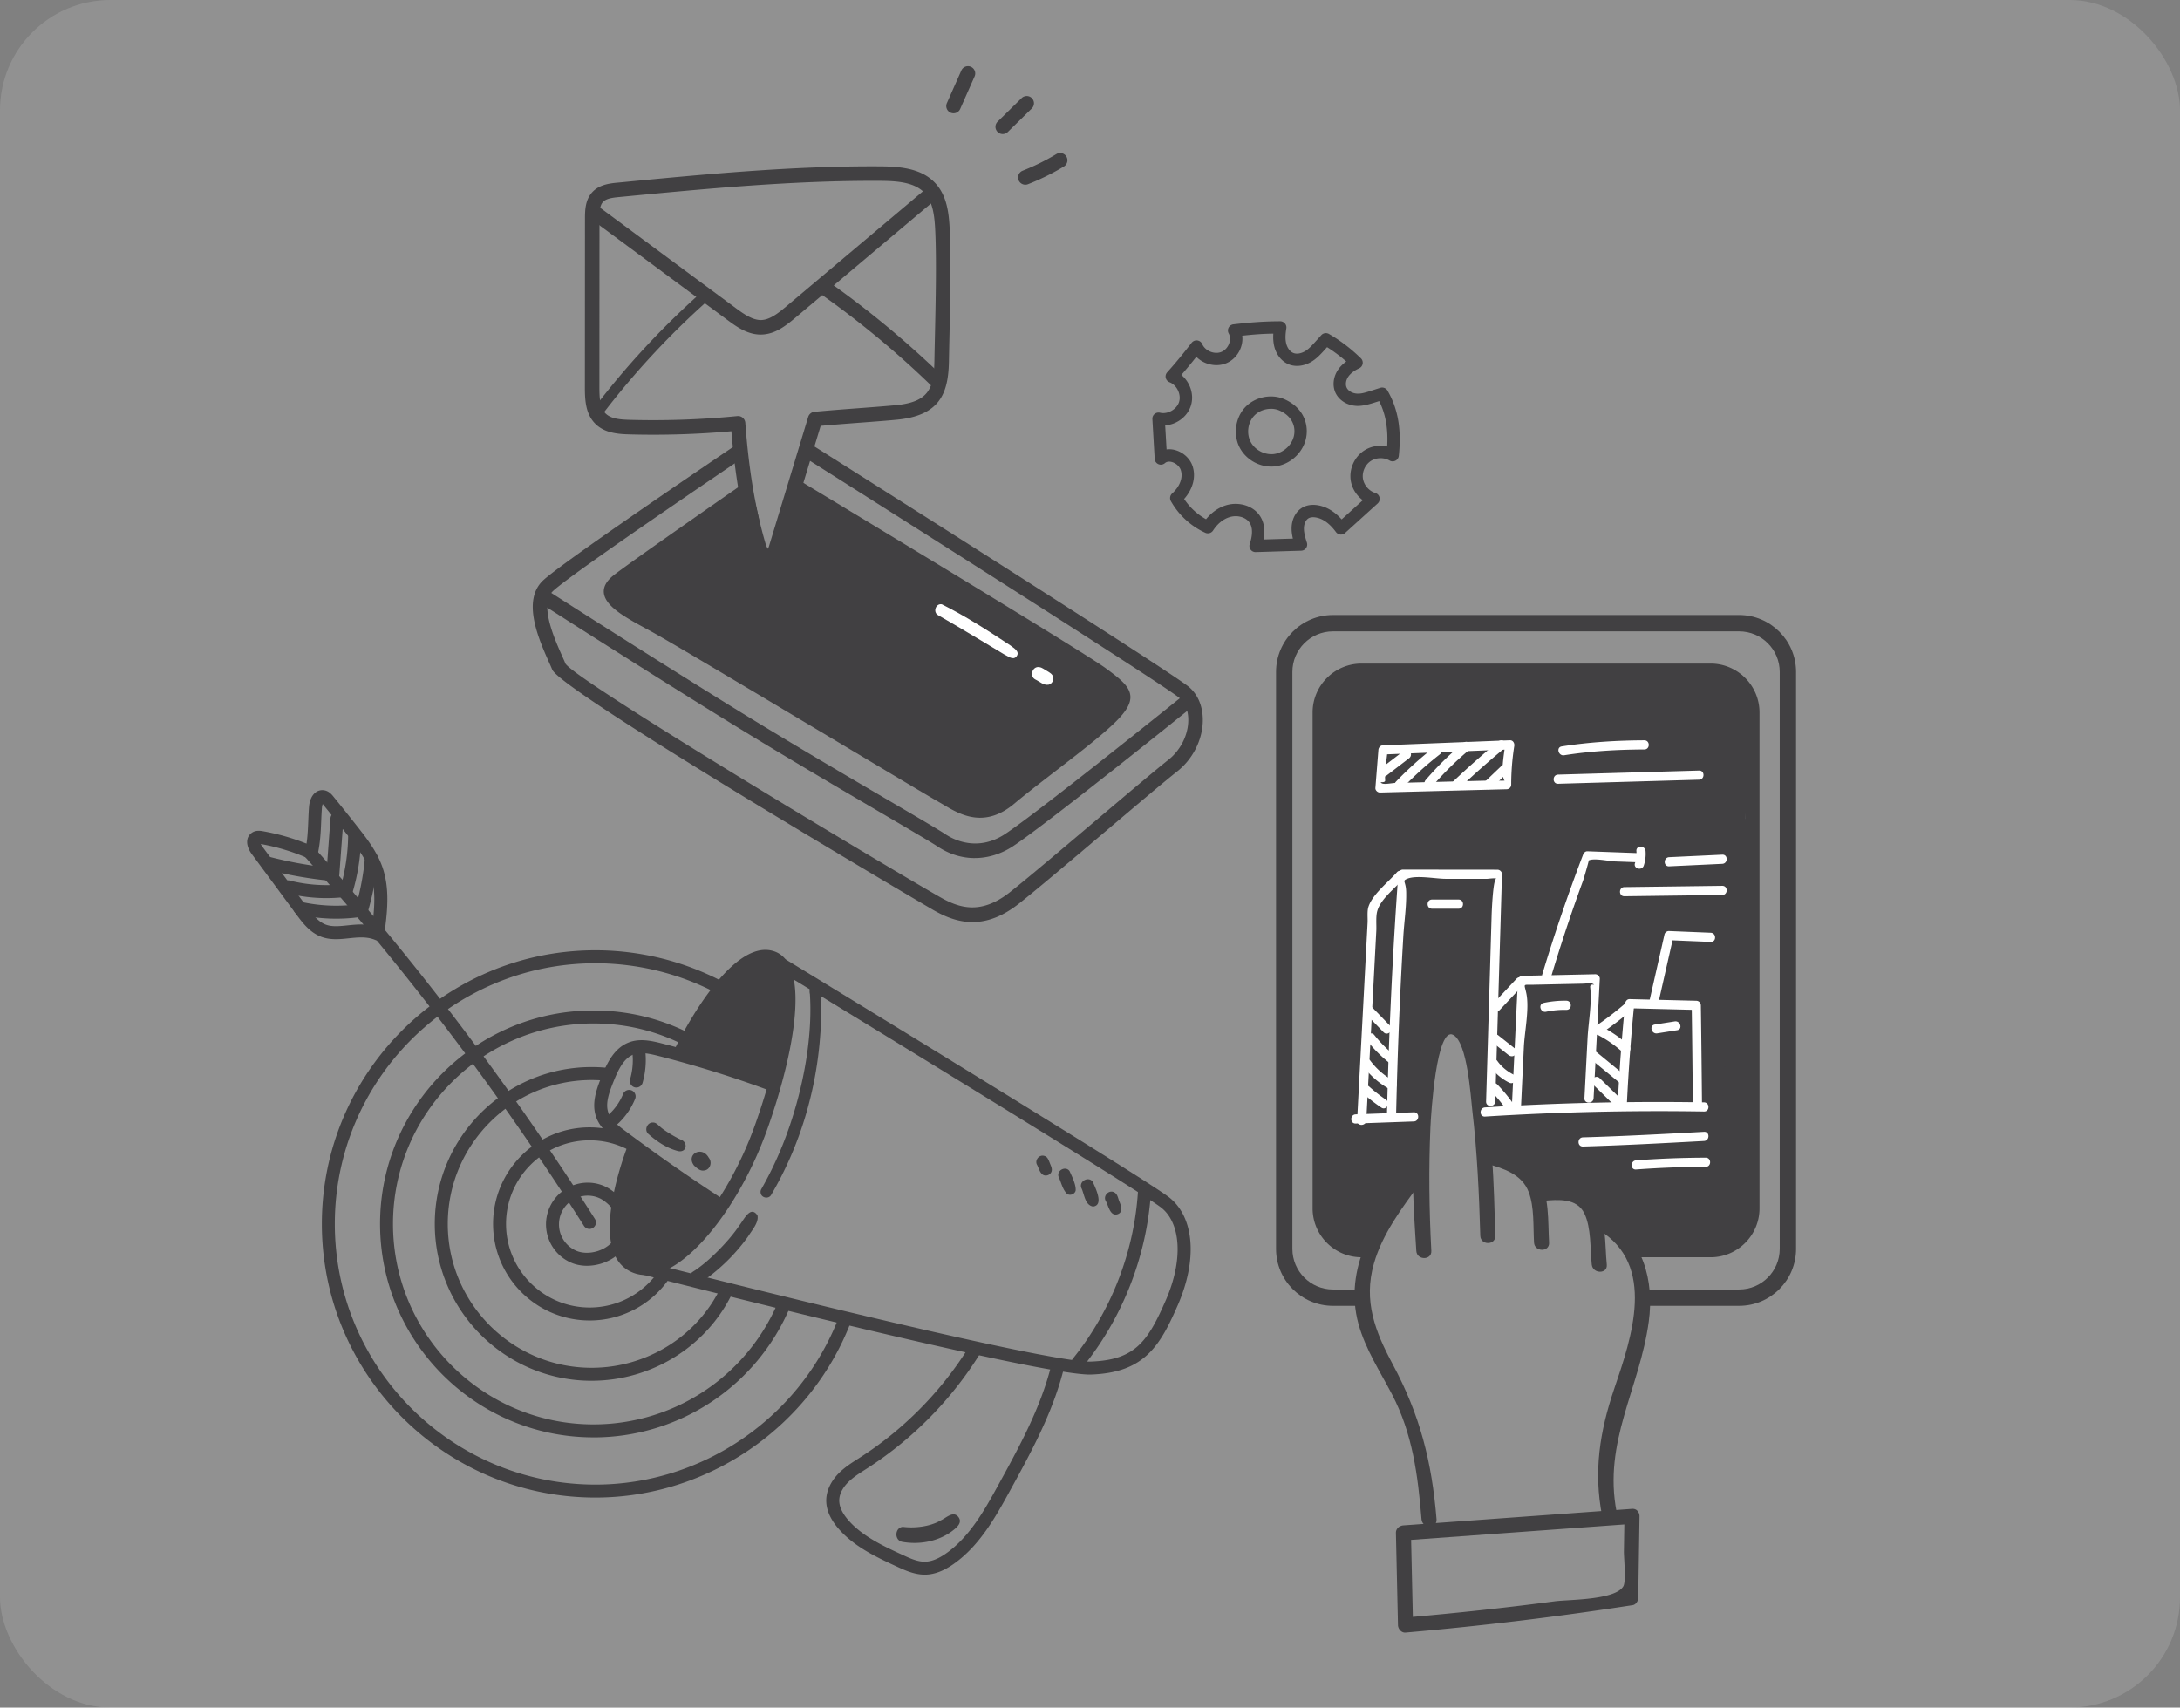 <svg xmlns="http://www.w3.org/2000/svg" width="494" height="387" fill="none"><rect width="100%" height="100%" fill="#808080" stroke="none"/><rect width="494" height="387" fill="#D9D9D9" fill-opacity=".2" rx="25"/><g clip-path="url(#a)"><path fill="#414042" d="M387.633 284.945h-17.274v-3.183h17.274c4.356 0 7.9-3.546 7.9-7.903v-112.38c0-4.357-3.544-7.903-7.9-7.903h-79.107c-4.356 0-7.9 3.546-7.9 7.903v112.38c0 4.357 3.544 7.903 7.9 7.903h2.967v3.183h-2.967c-6.111 0-11.082-4.972-11.082-11.086v-112.38c0-6.114 4.971-11.086 11.082-11.086h79.107c6.111 0 11.082 4.972 11.082 11.086v112.38c0 6.114-4.971 11.086-11.082 11.086M284.526 125.128a1.397 1.397 0 0 1-1.326-1.849c.822-2.442.644-4.343-.5-5.35-1.022-.901-2.644-1.186-4.13-.712-1.407.445-2.714 1.512-3.677 3.013a1.404 1.404 0 0 1-1.76.518 17.14 17.14 0 0 1-7.807-7.184 1.406 1.406 0 0 1 .285-1.727c1.774-1.597 2.522-3.634 1.956-5.32-.274-.815-1.108-1.56-2.026-1.808-.36-.1-1.052-.197-1.567.255a1.4 1.4 0 0 1-1.463.238 1.4 1.4 0 0 1-.855-1.212l-.519-9.01a1.4 1.4 0 0 1 .5-1.157c.341-.285.8-.385 1.23-.285 1.726.422 3.785-.745 4.318-2.442.53-1.697-.5-3.827-2.159-4.465a1.4 1.4 0 0 1-.541-2.242c2.419-2.693 4.004-4.727 5.537-6.69.308-.39.8-.608 1.293-.542a1.4 1.4 0 0 1 1.118.827c.323.748 1 1.378 1.863 1.723.863.34 1.789.352 2.537.025.778-.337 1.423-1.067 1.723-1.948.266-.786.222-1.59-.123-2.209a1.398 1.398 0 0 1 1.067-2.067c3.074-.352 6.267-.682 10.615-.693.407 0 .796.181 1.059.493.267.311.382.722.315 1.126-.17 1.075-.307 2.327-.015 3.46.256 1.001.87 1.805 1.607 2.105.945.382 2.089-.022 2.845-.522.8-.534 1.485-1.297 2.522-2.45q.444-.496.971-1.074a1.4 1.4 0 0 1 1.737-.263 36.8 36.8 0 0 1 7.229 5.517c.33.322.478.786.4 1.238a1.4 1.4 0 0 1-.792 1.033c-1.149.534-1.986 1.179-2.486 1.927-.518.778-.663 1.727-.359 2.416.345.789 1.356 1.36 2.459 1.39.978.047 2.097-.33 3.771-.868.433-.137.9-.289 1.407-.448.626-.193 1.3.07 1.63.633 2.385 4.113 3.2 8.811 2.559 14.78a1.41 1.41 0 0 1-.759 1.101c-.422.211-.926.2-1.337-.041-1.293-.752-3.063-.693-4.304.148s-1.952 2.464-1.726 3.942c.222 1.482 1.378 2.827 2.808 3.265.481.148.848.544.955 1.037a1.4 1.4 0 0 1-.426 1.341l-7.381 6.692a1.406 1.406 0 0 1-2.071-.211c-1.348-1.838-2.811-2.939-4.352-3.268-.725-.156-1.366-.115-1.8.114-.622.33-1.055 1.175-1.1 2.153-.051 1.101.315 2.279.671 3.413.129.418.055.874-.196 1.23a1.4 1.4 0 0 1-1.1.585l-10.289.315h-.041zM280 114.194c1.7 0 3.348.567 4.552 1.63 1.018.897 2.452 2.849 1.804 6.443l6.622-.203c-.196-.827-.33-1.701-.289-2.613.089-1.982 1.081-3.708 2.589-4.501 1.033-.545 2.315-.675 3.7-.378 1.829.393 3.522 1.449 5.044 3.145l4.797-4.349c-1.445-1.075-2.471-2.705-2.738-4.498-.381-2.55.793-5.232 2.926-6.681 1.552-1.056 3.523-1.397 5.337-1 .23-4.072-.348-7.336-1.818-10.282q-.146.046-.285.093c-1.878.604-3.241 1.019-4.7 1-2.215-.06-4.156-1.263-4.952-3.068-.685-1.567-.459-3.523.6-5.102q.712-1.061 1.885-1.9a34 34 0 0 0-4.352-3.25c-.063.067-.122.137-.181.2-1.093 1.22-1.96 2.183-3.06 2.913-1.748 1.16-3.781 1.456-5.44.785-1.571-.634-2.793-2.13-3.271-4.005-.255-1.008-.289-2.03-.226-2.964-2.703.044-4.892.24-7.044.478.104.844.011 1.73-.278 2.586-.559 1.641-1.744 2.96-3.259 3.616-1.43.622-3.137.622-4.689.007a6.4 6.4 0 0 1-2.178-1.426 106 106 0 0 1-3.396 4.109c1.978 1.63 2.944 4.446 2.167 6.943-.789 2.527-3.241 4.31-5.83 4.484l.315 5.45a4.9 4.9 0 0 1 1.937.141c1.822.492 3.374 1.911 3.944 3.616.826 2.449.093 5.224-1.903 7.466a14.35 14.35 0 0 0 4.966 4.598c1.23-1.516 2.774-2.612 4.445-3.139a7.6 7.6 0 0 1 2.27-.348z"/><path fill="#414042" d="M288.089 105.742c-2.963 0-5.83-1.697-7.193-4.346-1.496-2.901-.963-6.728 1.267-9.096 2.248-2.39 6.041-3.135 9.015-1.771 4.637 2.13 5.437 6.228 4.707 9.089-.807 3.179-3.637 5.672-6.881 6.069a8 8 0 0 1-.919.055zm-.093-13.086c-1.407 0-2.837.555-3.789 1.567-1.444 1.534-1.789 4.009-.818 5.891.963 1.871 3.192 3.042 5.285 2.79 2.089-.252 3.981-1.927 4.504-3.975.481-1.905-.093-4.443-3.163-5.855a4.8 4.8 0 0 0-2.019-.422zm80.111 251.004-.122 7.918c-.022 1.356.534 6.758-.122 7.918-1.807 3.179-12.433 3.005-15.526 3.416-11.252 1.493-22.537 2.698-33.844 3.679l1.703 1.705-.466-20.879-1.704 1.705 51.789-3.75c2.174-.155 2.192-3.568 0-3.409l-51.789 3.75c-.904.067-1.726.726-1.704 1.704l.467 20.879c.018.859.767 1.786 1.704 1.704a773 773 0 0 0 51.488-6.221c.738-.115 1.241-.956 1.252-1.645l.289-18.474c.034-2.193-3.374-2.193-3.407 0z"/><path fill="#414042" d="M318.911 266.386c-7.211 9.789-14.555 21.004-11.07 33.687 1.566 5.702 4.881 10.737 7.592 15.932 4.674 8.944 5.871 18.37 6.689 28.315.178 2.171 3.589 2.189 3.408 0-1.074-13.065-3.745-23.595-9.937-35.136-3.971-7.392-6.671-14.313-4.263-22.79 1.926-6.777 6.403-12.698 10.522-18.289 1.304-1.767-1.652-3.468-2.941-1.719"/><path fill="#414042" d="M324.345 283.485c-.493-9.329-.608-18.666-.204-28.003.126-2.95 1.37-23.106 5.204-20.916 3.196 1.827 3.911 13.872 4.292 17.122 1.104 9.411 1.537 18.925 1.808 28.388.062 2.19 3.47 2.197 3.407 0-.337-11.815-.667-23.905-2.885-35.55-.66-3.461-1.889-13.746-6.893-14.265-12.555-1.301-8.426 47.637-8.133 53.224.115 2.182 3.522 2.197 3.407 0z"/><path fill="#414042" d="M336.77 263.692c3.834 1.108 8.082 2.357 9.641 6.466 1.311 3.453.989 7.818 1.211 11.456.134 2.179 3.541 2.194 3.408 0-.289-4.787.163-10.708-2.545-14.928-2.374-3.698-6.818-5.128-10.807-6.28-2.111-.611-3.011 2.679-.908 3.286"/><path fill="#414042" d="M349.715 272.151c3.307-.278 7.589-.682 9.303 2.849 1.586 3.268 1.304 8.033 1.682 11.594.23 2.16 3.637 2.182 3.407 0-.474-4.495 0-11.171-3.096-14.88-2.767-3.316-7.348-3.305-11.293-2.972-2.17.182-2.188 3.594 0 3.409z"/><path fill="#414042" d="M362.259 278.724c13.189 7.963 7.467 24.45 3.537 36.014-3.292 9.7-4.722 18.759-2.737 28.893.423 2.149 3.708 1.241 3.285-.908-3.125-15.973 5.208-27.992 7.275-43.198 1.266-9.308-1.271-18.693-9.641-23.746-1.882-1.138-3.596 1.808-1.719 2.941z"/><path fill="#414042" d="M310.922 283.255s-10.4-1.871-11.885-4.842c-1.485-2.972-1.5-123.252 4.441-124.737 5.941-1.486 86.789-3.62 91.244-.649 2.122 1.416.96 29.497 0 57.949-1.055 31.26-2.122 63.116-4.455 63.891-4.456 1.486-23.767 1.486-23.767 1.486l-6.596-1.853s-3.804-7.062-11.23-4.09c-3.515-6.999-8.03-6.707-13.092-7.429 0 0-.275-31.205-7.7-29.719-7.426 1.486-7.426 34.176-7.426 34.176l-5.386 7.062"/><path fill="#fff" d="M312.352 169.956c-.226 2.875-.456 5.75-.682 8.622-.044.548.511 1.052 1.037 1.037l28.704-.741a1.055 1.055 0 0 0 1.037-1.037 56.4 56.4 0 0 1 .693-8.755c.1-.63-.263-1.342-1-1.312l-28.752 1.145c-1.33.052-1.337 2.127 0 2.075l28.752-1.145-1-1.312c-.252 1.59-.482 3.168-.611 4.772-.034.427-.115 4.354.763 3.498-.249.245-2.293.059-2.608.067q-5.555.145-11.111.285-5.737.148-11.474.296c-.667.019-2.422.393-2.97.078-.889-.515.803.067.755-.678-.141-2.215.371-4.683.545-6.899.103-1.33-1.971-1.322-2.074 0zm-5.141 84.674 13.163-.471c1.33-.048 1.337-2.123 0-2.075l-13.163.471c-1.33.048-1.337 2.123 0 2.075m29.304-1.575a630 630 0 0 1 49.626-1.145c1.333.022 1.337-2.053 0-2.075q-24.836-.406-49.626 1.145c-1.326.082-1.334 2.156 0 2.075"/><path fill="#fff" d="M316.374 252.291c.304-13.386.833-26.765 1.63-40.134.196-3.301.726-6.717.644-10.022-.063-2.479-.996-2.449.226-2.968 2.067-.878 6.489.008 8.7.008 3.104 0 6.204.007 9.307.007.449 0 1.934-.267 2.282 0-.819-.634-1.133 7.559-1.152 8.233l-1.255 42.227c-.041 1.334 2.033 1.334 2.074 0 .511-17.166 1.018-34.331 1.529-51.497.019-.56-.489-1.038-1.037-1.038l-21.426-.022c-.589 0-.996.478-1.037 1.037a1106 1106 0 0 0-2.559 54.162c-.03 1.334 2.044 1.334 2.074 0zm28.315-1.886q.31-6.545.626-13.097c.17-3.557 1.263-8.607.578-12.09-.478-2.412-.982-1.982 1.685-2.042l5.666-.122 5.667-.122c.27-.008 1.593-.185 1.867-.041 1.3.686-.563-.285-.43.878.422 3.639-.415 7.937-.604 11.597-.233 4.509-.47 9.019-.703 13.528-.071 1.334 2.003 1.33 2.074 0q.707-13.528 1.407-27.055c.03-.552-.5-1.049-1.037-1.038l-16.489.36c-.581.011-1.011.467-1.037 1.037l-1.344 28.207c-.063 1.334 2.011 1.331 2.074 0m23.978-.384a450 450 0 0 1 1.666-22.546l-1.037 1.037 15.089.371-1.037-1.038c.111 7.396.185 14.791.256 22.187.015 1.333 2.089 1.337 2.074 0-.071-7.396-.145-14.791-.256-22.187a1.054 1.054 0 0 0-1.037-1.037l-15.089-.371c-.6-.014-.981.489-1.037 1.038a450 450 0 0 0-1.666 22.546c-.063 1.333 2.011 1.33 2.074 0"/><path fill="#fff" d="M351.489 221.369a393 393 0 0 1 4.674-14.554q1.244-3.612 2.559-7.203c.189-.515 1.385-4.646 1.289-4.594 1.126-.619 4.637.17 5.915.215l5.185.189c1.334.048 1.334-2.027 0-2.075l-11.374-.415c-.489-.019-.841.341-1 .763a400 400 0 0 0-9.248 27.125c-.385 1.282 1.615 1.831 2 .552zm24.374 5.624c1.107-4.891 2.219-9.786 3.326-14.676q-.5.38-1 .763l9.459.389c1.334.056 1.334-2.019 0-2.075l-9.459-.389c-.433-.018-.904.334-1 .763-1.107 4.891-2.219 9.786-3.326 14.676-.296 1.301 1.704 1.857 2 .552zm-61.689-51.209 5.13-3.935c1.044-.8.011-2.604-1.048-1.793l-5.13 3.935c-1.044.8-.011 2.605 1.048 1.793m3.611 2.85a80 80 0 0 1 8.5-7.681c1.052-.823-.426-2.279-1.467-1.467a81 81 0 0 0-8.5 7.68c-.925.964.541 2.435 1.467 1.468m6.748-.397a71.6 71.6 0 0 1 8.53-8.396c1.026-.856-.448-2.316-1.467-1.467a72 72 0 0 0-8.529 8.396c-.867 1.007.596 2.482 1.466 1.467m6.289.278a199 199 0 0 1 10.178-9c1.03-.852-.444-2.312-1.467-1.467a201 201 0 0 0-10.177 9c-.971.918.496 2.386 1.466 1.467m7.193.056c1.218-1.164 2.441-2.323 3.659-3.487.97-.922-.5-2.39-1.467-1.467l-3.659 3.486c-.97.923.5 2.39 1.467 1.468m16.433-7.403c5.941-.945 12.152-1.293 18.167-1.312 1.333-.004 1.337-2.078 0-2.075-6.208.022-12.585.412-18.719 1.386-1.315.211-.755 2.208.552 2.001m-1.381 6.461 31.952-.922c1.333-.037 1.337-2.112 0-2.075l-31.952.922c-1.334.037-1.337 2.112 0 2.075m-36.53 20.071c-1.985 2.26-5.541 5.002-6.448 7.833-.326 1.019-.133 2.523-.189 3.575-.289 5.495-.582 10.993-.87 16.488l-1.5 28.344c-.071 1.334 2.003 1.331 2.074 0q.694-13.156 1.392-26.306l.878-16.632c.074-1.397-.152-3.254.244-4.602.782-2.661 3.952-5.032 5.889-7.236.878-1.001-.581-2.472-1.466-1.468zm27.119 24.113-5.278 5.625c-.915.974.552 2.441 1.466 1.467l5.278-5.624c.915-.975-.552-2.442-1.466-1.468m24.903 5.365a70 70 0 0 1-7.003 5.391c-1.1.741-.063 2.542 1.048 1.794a75 75 0 0 0 7.422-5.717c1.007-.882-.467-2.342-1.467-1.468"/><path fill="#fff" d="M308.781 247.712a38 38 0 0 0 4.238 3.312c1.111.749 2.148-1.048 1.048-1.793a35 35 0 0 1-3.819-2.986c-.989-.893-2.459.57-1.467 1.467m-.059-6.287c1.678 2.249 3.737 4.086 6.204 5.435 1.17.641 2.218-1.152 1.048-1.793-2.141-1.167-4-2.731-5.459-4.691-.789-1.06-2.589-.026-1.793 1.049m1.23-5.391a29.6 29.6 0 0 0 4.7 4.709c1.033.826 2.511-.634 1.466-1.467a30 30 0 0 1-4.7-4.71c-.833-1.045-2.288.434-1.466 1.468m-.678-6.477 4.252 4.387c.93.959 2.396-.508 1.467-1.468l-4.252-4.386c-.93-.96-2.397.507-1.467 1.467m28.541 17.688a31 31 0 0 1 2.926 3.424c.781 1.067 2.581.033 1.792-1.049a34.6 34.6 0 0 0-3.248-3.846c-.937-.952-2.404.515-1.467 1.467zm-.285-5.724c1.17 1.63 2.655 2.949 4.455 3.846 1.193.593 2.245-1.197 1.048-1.794-1.47-.733-2.748-1.759-3.711-3.101-.77-1.074-2.57-.04-1.792 1.049m.518-5.41 3.774 2.987c.441.352 1.034.422 1.467 0 .363-.356.437-1.119 0-1.468l-3.774-2.986c-.441-.352-1.033-.422-1.467 0-.363.356-.437 1.119 0 1.467m22.985 9.711c1.585 1.549 3.167 3.102 4.752 4.65.956.934 2.422-.53 1.467-1.467l-4.752-4.65c-.956-.934-2.422.53-1.467 1.467m-.603-5.831 6.437 5.291c1.022.841 2.5-.619 1.466-1.468l-6.437-5.291c-1.022-.841-2.5.619-1.466 1.468m1.918-5.291a25.4 25.4 0 0 1 5.315 3.746c.981.904 2.452-.56 1.467-1.468a27.5 27.5 0 0 0-5.734-4.068c-1.178-.626-2.226 1.164-1.048 1.793zm-37.841-28.752h6.015c1.334 0 1.337-2.075 0-2.075h-6.015c-1.333 0-1.337 2.075 0 2.075m25.849 23.35a20.5 20.5 0 0 1 4.592-.426c1.334.022 1.337-2.053 0-2.075a23 23 0 0 0-5.144.5c-1.304.274-.752 2.275.552 2.001m25.177 4.898 4.515-.711c1.315-.208.756-2.209-.552-2.001l-4.515.711c-1.314.208-.755 2.208.552 2.001m-4.715-41.316a6.8 6.8 0 0 1-.325 2.734c-.419 1.271 1.581 1.816 2 .552a8.4 8.4 0 0 0 .4-3.283c-.104-1.322-2.178-1.333-2.075 0zm7.423 3.464 12.037-.567c1.329-.063 1.337-2.138 0-2.075l-12.037.567c-1.33.063-1.337 2.138 0 2.075m-10.141 6.78q11.09-.145 22.174-.285c1.333-.018 1.337-2.093 0-2.075q-11.09.146-22.174.286c-1.333.018-1.337 2.093 0 2.074m-9.389 56.719c9.148-.267 18.293-.756 27.433-1.256 1.326-.075 1.337-2.149 0-2.075-9.137.504-18.285.989-27.433 1.256-1.333.04-1.337 2.115 0 2.075m12.03 5.209a222 222 0 0 1 15.778-.604c1.333-.004 1.337-2.079 0-2.075q-7.9.022-15.778.604c-1.323.096-1.334 2.175 0 2.075"/><path fill="#414042" d="M394.104 295.949h-21.189v-3.705h21.189c5.066 0 9.192-4.124 9.192-9.196V152.287c0-5.069-4.122-9.197-9.192-9.197h-92.048c-5.067 0-9.193 4.124-9.193 9.197v130.761c0 5.069 4.122 9.196 9.193 9.196h6.918v3.705h-6.918c-7.112 0-12.897-5.787-12.897-12.901V152.287c0-7.114 5.785-12.902 12.897-12.902h92.048c7.111 0 12.896 5.788 12.896 12.902v130.761c0 7.114-5.785 12.901-12.896 12.901"/><path fill="#414042" d="m300.467 184.039-1.43-22.56s-2.189-11.761 21.019-10.156l1.281 6.628-15.096 15.395-5.774 10.689zm59.44 90.461 4.474-4.49 25.06-4.95 1.778-29.304 2.881-48.337 1.815-2.401v3.045l1.207 80.539s2.585 12.653-8.478 14.142h-19.966s-5.389-8.748-8.778-8.24zM135.319 94.705a1.182 1.182 0 0 1-.941-1.9A186.4 186.4 0 0 1 158.659 66.5a1.185 1.185 0 1 1 1.578 1.771 184.4 184.4 0 0 0-23.974 25.966 1.18 1.18 0 0 1-.944.47zm85.036 113.81c-3.262 0-6.122-1.241-8.666-2.69-.834-.474-84.111-49.437-86.126-54.243-.196-.463-.437-1.008-.704-1.608-2.292-5.139-6.129-13.739-1.47-18.096 4.585-4.287 41.533-29.219 43.104-30.278a1.18 1.18 0 0 1 1.644.322 1.185 1.185 0 0 1-.319 1.645c-.381.26-38.363 25.884-42.811 30.045-3.426 3.201.115 11.138 2.015 15.399.278.618.526 1.178.726 1.656 2.656 4.187 75.441 47.589 85.111 53.098 4.452 2.534 9.504 4.142 16.278-1.197 3.726-2.934 11.77-9.74 19.552-16.324 6.978-5.906 13.57-11.483 16.329-13.658 2.841-2.237 4.645-5.776 4.7-9.233.037-2.349-.722-4.301-2.14-5.498-4.071-3.427-83.945-53.891-84.752-54.399a1.187 1.187 0 0 1-.371-1.634 1.187 1.187 0 0 1 1.634-.37c3.3 2.082 80.818 51.06 85.011 54.591 1.974 1.664 3.037 4.272 2.985 7.351-.067 4.15-2.215 8.388-5.604 11.056-2.729 2.149-9.303 7.714-16.266 13.602-7.797 6.595-15.856 13.416-19.615 16.376-3.811 3.001-7.207 4.083-10.248 4.087z"/><path fill="#414042" d="M220.359 208.978c-3.6 0-6.644-1.471-8.896-2.753-.833-.474-84.226-49.467-86.322-54.465a82 82 0 0 0-.7-1.597c-2.341-5.25-6.263-14.039-1.363-18.622 4.626-4.324 41.592-29.263 43.163-30.323a1.63 1.63 0 0 1 1.233-.252c.433.085.804.33 1.048.697a1.644 1.644 0 0 1-.444 2.282c-.382.259-38.352 25.88-42.756 29.997-3.185 2.979.267 10.715 2.122 14.872q.419.927.715 1.63c2.808 4.091 72.874 46.052 84.934 52.917 4.311 2.457 9.203 4.017 15.766-1.16 3.685-2.901 11.63-9.622 19.311-16.121l.23-.192c6.989-5.914 13.578-11.49 16.344-13.668 2.737-2.153 4.471-5.558 4.526-8.878.037-2.208-.666-4.031-1.977-5.139-4.008-3.375-83.893-53.854-84.7-54.362-.371-.233-.63-.6-.726-1.03a1.647 1.647 0 0 1 2.485-1.752c3.3 2.082 80.852 51.079 85.063 54.628 2.081 1.753 3.2 4.491 3.148 7.711-.07 4.286-2.285 8.658-5.778 11.411-2.689 2.116-9.148 7.581-15.985 13.369l-.3.255c-7.785 6.588-15.833 13.398-19.593 16.358-3.574 2.813-7.018 4.183-10.533 4.183zm-53.203-107.119a.7.7 0 0 0-.404.122c-1.571 1.06-38.478 25.955-43.048 30.234-4.419 4.135-.667 12.546 1.577 17.574.271.604.512 1.148.708 1.615 1.855 4.431 81.47 51.479 85.926 54.021 2.152 1.226 5.055 2.631 8.441 2.631 3.3 0 6.559-1.305 9.963-3.987 3.748-2.953 11.788-9.756 19.57-16.34l.3-.255c6.844-5.792 13.311-11.26 16.011-13.387 3.281-2.586 5.363-6.684 5.43-10.704.048-2.935-.956-5.417-2.823-6.988-4.166-3.509-81.663-52.472-84.963-54.554a.73.73 0 0 0-1 .226.7.7 0 0 0-.092.544.7.7 0 0 0 .318.452c3.297 2.082 80.749 51.024 84.8 54.436 1.53 1.289 2.349 3.368 2.304 5.858-.059 3.594-1.926 7.266-4.874 9.589-2.756 2.171-9.337 7.74-16.304 13.635l-.24.203c-7.689 6.507-15.637 13.231-19.337 16.14-6.993 5.509-12.2 3.85-16.793 1.234-9.682-5.513-82.563-48.986-85.274-53.25l-.037-.071a71 71 0 0 0-.715-1.63c-1.956-4.387-5.581-12.516-1.919-15.943 4.456-4.169 42.486-29.83 42.871-30.09a.727.727 0 0 0-.408-1.326z"/><path fill="#414042" d="M169.489 109.444s-26.393 18.318-30.159 21.297c-6.071 4.802 2.688 8.74 8.937 12.227 8.337 4.65 60.852 36.244 64.566 38.315s9.393 6.639 16.693.518c7.296-6.12 19.407-14.627 23.807-19.414 4.4-4.791 2.237-6.692-3.103-10.616-5.341-3.923-68.837-42.197-68.837-42.197s-4.749 12.964-5.823 15.661c-1.077 2.697-2.807 1.593-3.363-3.364-.555-4.958-2.718-12.427-2.718-12.427"/><path fill="#414042" d="M222.089 185.332c-3.326 0-6.133-1.667-8.289-2.949a68 68 0 0 0-1.189-.693c-1.493-.834-10.978-6.499-21.959-13.057-16.759-10.011-37.615-22.471-42.608-25.258-.577-.322-1.177-.648-1.785-.978-4.503-2.453-9.163-4.987-9.426-8.092-.115-1.349.63-2.668 2.211-3.92 3.734-2.953 29.919-21.13 30.182-21.316l.526-.366.178.615c.022.074 2.177 7.562 2.733 12.505.348 3.112 1.13 4.327 1.57 4.386.219.026.578-.311.911-1.141 1.063-2.66 5.771-15.521 5.819-15.65l.193-.523.477.289c2.593 1.564 63.571 38.334 68.871 42.22 3.37 2.472 5.429 4.128 5.637 6.255.144 1.474-.615 3.03-2.463 5.042-2.785 3.031-8.66 7.562-14.345 11.942-3.34 2.575-6.792 5.239-9.507 7.514-2.804 2.353-5.396 3.175-7.733 3.175zm-52.871-75.14c-3.755 2.609-26.188 18.211-29.603 20.912-1.345 1.063-1.956 2.082-1.867 3.12.222 2.612 4.859 5.135 8.952 7.362q.918.499 1.793.982c5.007 2.793 25.87 15.254 42.633 25.269 10.974 6.558 20.455 12.219 21.933 13.045a43 43 0 0 1 1.211.708c3.656 2.171 8.66 5.146 14.96-.141 2.729-2.29 6.188-4.957 9.537-7.54 5.651-4.357 11.496-8.862 14.226-11.838 1.633-1.778 2.34-3.153 2.225-4.327-.17-1.745-2.103-3.283-5.266-5.602-5.022-3.687-62.463-38.352-68.326-41.887-.9 2.457-4.693 12.79-5.637 15.15-.615 1.542-1.367 1.783-1.889 1.712-1.163-.155-2.004-2.004-2.363-5.198-.452-4.039-2.004-9.841-2.53-11.731z"/><path fill="#414042" d="M220.904 194.017c-2.808 0-5.593-.837-8.119-2.512-1.555-1.03-6.629-4.009-13.055-7.773-9.067-5.317-21.485-12.598-32.804-19.556-19.296-11.86-43.767-27.555-44.015-27.711a1.185 1.185 0 0 1 1.278-1.997c.244.156 24.696 15.84 43.974 27.689 11.3 6.943 23.704 14.216 32.763 19.529 6.711 3.935 11.559 6.777 13.167 7.848 1.611 1.067 7.374 4.213 13.94-.13 7.778-5.146 39.76-30.908 40.082-31.167a1.184 1.184 0 0 1 1.667.177 1.19 1.19 0 0 1-.178 1.668c-1.319 1.063-32.393 26.091-40.263 31.301-2.659 1.76-5.559 2.641-8.441 2.641z"/><path fill="#414042" d="M220.904 194.477c-2.926 0-5.823-.897-8.374-2.59-1.545-1.023-6.615-3.998-13.034-7.763l-.048-.029c-9.055-5.31-21.459-12.583-32.763-19.534-19.289-11.856-43.774-27.558-44.022-27.718a1.63 1.63 0 0 1-.719-1.033 1.65 1.65 0 0 1 .223-1.242c.237-.37.603-.626 1.033-.718.43-.093.87-.015 1.241.222.233.152 24.792 15.899 43.966 27.685 11.33 6.962 23.712 14.224 32.752 19.522 6.715 3.938 11.567 6.784 13.189 7.859 1.552 1.026 7.1 4.057 13.433-.13 7.412-4.906 36.689-28.441 40.004-31.108l.045-.038a1.64 1.64 0 0 1 2.314.252c.275.341.4.771.356 1.208-.048.438-.263.83-.604 1.104-.322.26-32.3 26.033-40.296 31.327-2.685 1.779-5.693 2.716-8.693 2.716zm-97.352-59.738a.73.73 0 0 0-.611.337.727.727 0 0 0 .215 1.004c.244.156 24.722 15.858 44.007 27.707 11.296 6.943 23.693 14.213 32.748 19.522l.048.03c6.434 3.772 11.511 6.751 13.078 7.788 2.4 1.593 5.119 2.434 7.863 2.434s5.652-.885 8.185-2.564c7.963-5.268 39.904-31.015 40.226-31.275a.72.72 0 0 0 .267-.485.7.7 0 0 0-.156-.533.7.7 0 0 0-.485-.267.7.7 0 0 0-.53.155l-.044.037c-3.319 2.672-32.626 26.229-40.074 31.161-6.8 4.501-12.778 1.237-14.448.129-1.6-1.063-6.445-3.901-13.148-7.832-9.045-5.302-21.434-12.568-32.771-19.534-19.181-11.79-43.748-27.544-43.981-27.696a.74.74 0 0 0-.389-.115zm50.474-7.385c-1.426 0-2.645-1.226-3.263-3.345-2.3-7.87-3.767-16.407-4.6-26.777a198 198 0 0 1-23.585.752c-2.504-.07-5.337-.304-7.293-2.22-2.107-2.06-2.281-5.068-2.281-7.973l.018-38.267c0-2.011.119-4.105 1.526-5.642 1.396-1.53 3.456-1.846 5.441-2.035 19.463-1.87 39.574-3.809 59.522-3.69 4.552.026 9.17.49 12.107 3.664 2.6 2.813 2.986 6.755 3.156 10.553.304 6.747.089 16.354-.081 24.076a984 984 0 0 0-.115 5.48c-.13 7.184-2.063 11.819-11.297 12.72-2.229.218-5.196.44-8.333.677-3.189.241-6.478.49-9.326.752l-8.592 28.322c-.208.686-.76 2.509-2.423 2.883a2.6 2.6 0 0 1-.577.067zm-6.778-32.601a1.18 1.18 0 0 1 1.182 1.097c.803 10.748 2.266 19.485 4.607 27.492.307 1.056.841 1.708 1.048 1.63.074-.015.345-.156.678-1.26l8.822-29.085a1.19 1.19 0 0 1 1.019-.837c3.04-.297 6.663-.571 10.163-.834 3.126-.234 6.074-.456 8.281-.674 7.641-.745 9.041-3.95 9.156-10.404.029-1.683.07-3.535.114-5.491.171-7.685.386-17.248.086-23.913-.152-3.36-.471-6.825-2.526-9.048-2.441-2.638-6.637-2.883-10.382-2.905-19.829-.115-39.878 1.812-59.281 3.68-1.593.151-3.089.366-3.919 1.274-.837.915-.903 2.434-.903 4.046l-.019 38.266c0 2.401.119 4.861 1.567 6.28 1.344 1.312 3.555 1.483 5.703 1.542 8.152.23 16.393-.06 24.493-.856.037 0 .078-.007.115-.007z"/><path fill="#414042" d="M174.026 127.814c-1.648 0-3.033-1.375-3.707-3.676-2.278-7.803-3.738-16.206-4.582-26.402a199 199 0 0 1-23.178.711c-2.592-.074-5.529-.322-7.603-2.35-2.234-2.185-2.423-5.297-2.419-8.302l.019-38.267c0-2.1.129-4.29 1.644-5.954 1.507-1.652 3.659-1.982 5.737-2.182h.056c19.448-1.879 39.559-3.824 59.514-3.69 4.656.029 9.386.51 12.441 3.812 2.708 2.927 3.104 6.962 3.278 10.845.304 6.78.089 16.388-.082 24.105-.044 1.953-.085 3.802-.114 5.48-.078 4.202-.797 6.977-2.33 8.989-1.811 2.375-4.878 3.742-9.381 4.183-2.238.219-5.204.441-8.345.678h-.041c-3.055.234-6.207.47-8.966.723l-8.5 28.029c-.23.756-.837 2.764-2.763 3.197q-.345.078-.678.078zm-7.445-31.082.038.463c.833 10.344 2.288 18.822 4.585 26.684.622 2.127 1.863 3.279 3.3 2.96 1.4-.315 1.896-1.948 2.085-2.567l8.681-28.622.308-.03c2.837-.263 6.118-.511 9.289-.752h.04c3.134-.241 6.093-.463 8.323-.678 8.929-.87 10.751-5.158 10.881-12.272.03-1.678.07-3.53.115-5.483.17-7.707.385-17.296.081-24.043-.166-3.712-.54-7.562-3.033-10.26-2.818-3.045-7.322-3.49-11.77-3.515-19.908-.123-39.993 1.811-59.419 3.682h-.055c-1.9.19-3.86.482-5.145 1.894-1.296 1.419-1.404 3.412-1.404 5.331l-.018 38.27c0 2.81.163 5.71 2.141 7.644 1.837 1.797 4.57 2.02 6.985 2.086 7.841.219 15.755-.033 23.53-.752l.462-.044zm7.467 28.711a.7.7 0 0 1-.292-.071c-.426-.211-.893-.974-1.16-1.897-2.348-8.04-3.818-16.806-4.626-27.588a.723.723 0 0 0-.792-.667 196 196 0 0 1-24.548.856c-2.241-.063-4.549-.245-6.011-1.671-1.578-1.542-1.708-4.11-1.708-6.607l.019-38.266c0-1.705.081-3.32 1.026-4.357.94-1.03 2.529-1.26 4.214-1.423 19.393-1.868 39.445-3.798 59.326-3.68 3.841.023 8.152.282 10.719 3.054 2.163 2.334 2.492 5.895 2.648 9.34.3 6.688.089 16.258-.085 23.947-.045 1.956-.085 3.808-.115 5.49-.119 6.592-1.633 10.078-9.57 10.853-2.23.219-5.174.437-8.293.674-3.5.263-7.115.537-10.156.834a.72.72 0 0 0-.622.511L175.2 123.86c-.293.964-.607 1.464-.989 1.568a.6.6 0 0 1-.163.022zm-6.8-31.15c.385 0 .763.138 1.059.386.337.285.549.7.582 1.137.8 10.716 2.259 19.423 4.589 27.4.166.567.385.952.537 1.16.078-.145.181-.386.304-.793l8.822-29.086a1.63 1.63 0 0 1 1.415-1.16c3.048-.296 6.67-.57 10.174-.833 3.111-.234 6.051-.456 8.27-.67 7.337-.716 8.626-3.65 8.741-9.956.029-1.683.07-3.535.115-5.495.17-7.677.385-17.229.085-23.883-.148-3.276-.456-6.647-2.408-8.756-2.314-2.5-6.4-2.734-10.048-2.756-19.837-.115-39.866 1.812-59.233 3.675-1.5.145-2.904.337-3.622 1.127-.726.793-.786 2.219-.786 3.734l-.018 38.267c0 2.3.107 4.657 1.43 5.95 1.225 1.197 3.337 1.353 5.396 1.412 8.118.23 16.341-.06 24.433-.852q.083-.007.159-.008z"/><path fill="#414042" d="M172.374 75.364c-2.915 0-5.396-1.838-7.215-3.186l-30.666-22.694a1.185 1.185 0 0 1 1.407-1.905l30.667 22.694c2.033 1.504 3.911 2.72 5.877 2.72 2.104-.034 4.037-1.52 6-3.172l31.304-26.37a1.186 1.186 0 0 1 1.671.142c.422.5.355 1.248-.145 1.67l-31.304 26.37c-2.3 1.941-4.603 3.683-7.489 3.727h-.107z"/><path fill="#414042" d="M172.374 75.827c-3.067 0-5.622-1.893-7.489-3.275l-30.667-22.694a1.646 1.646 0 0 1 1.956-2.645l30.663 22.693c1.796 1.33 3.707 2.627 5.6 2.627 1.948-.03 3.807-1.463 5.704-3.06l31.303-26.37c.334-.281.76-.418 1.197-.381.44.037.837.24 1.122.578a1.646 1.646 0 0 1-.2 2.32l-31.304 26.369c-2.366 1.993-4.741 3.79-7.778 3.834h-.114zM135.2 47.81q-.056-.002-.111.007a.72.72 0 0 0-.474.286.72.72 0 0 0 .152 1.011l30.666 22.694c1.763 1.308 4.178 3.094 6.941 3.094h.107c2.726-.045 4.96-1.738 7.193-3.62l31.304-26.37a.73.73 0 0 0 .089-1.022.72.72 0 0 0-.497-.256.72.72 0 0 0-.526.167l-31.303 26.37c-2.026 1.707-4.03 3.245-6.289 3.278-2.182 0-4.237-1.389-6.156-2.808L135.63 47.946a.72.72 0 0 0-.43-.14z"/><path fill="#414042" d="M211.996 87.228a1.18 1.18 0 0 1-.822-.334 212 212 0 0 0-24.678-20.467 1.185 1.185 0 0 1 1.371-1.934 214.5 214.5 0 0 1 24.955 20.697 1.184 1.184 0 0 1-.822 2.034z"/><path fill="#414042" d="M211.996 87.687c-.429 0-.833-.163-1.144-.463a211 211 0 0 0-24.626-20.423 1.65 1.65 0 0 1-.393-2.293 1.647 1.647 0 0 1 2.293-.393 215 215 0 0 1 25.011 20.741c.315.304.493.716.504 1.156.007.441-.156.856-.463 1.171a1.64 1.64 0 0 1-1.182.5zm-24.818-22.953a.73.73 0 0 0-.593.304.73.73 0 0 0 .171 1.011 212.4 212.4 0 0 1 24.733 20.512.74.74 0 0 0 1.026-.019.72.72 0 0 0 .204-.515.7.7 0 0 0-.223-.507 213.6 213.6 0 0 0-24.9-20.653.73.73 0 0 0-.418-.133m28.896-39.524a1.187 1.187 0 0 1-1.081-1.664l3.274-7.38a1.186 1.186 0 0 1 2.166.96l-3.274 7.38a1.19 1.19 0 0 1-1.085.705"/><path fill="#414042" d="M216.074 25.674a1.7 1.7 0 0 1-.667-.14 1.62 1.62 0 0 1-.866-.912 1.63 1.63 0 0 1 .029-1.26l3.274-7.38a1.647 1.647 0 0 1 2.171-.838c.4.178.711.5.866.912.16.411.149.856-.029 1.26l-3.271 7.38a1.65 1.65 0 0 1-1.503.978zm3.274-9.752a.72.72 0 0 0-.663.43l-3.274 7.38a.724.724 0 0 0 .367.957.74.74 0 0 0 .955-.37l3.274-7.381a.72.72 0 0 0-.366-.956.8.8 0 0 0-.293-.063zm7.878 13.998a1.184 1.184 0 0 1-.83-2.03l5.43-5.328a1.19 1.19 0 0 1 1.678.015 1.183 1.183 0 0 1-.015 1.675l-5.43 5.328c-.229.226-.529.34-.829.34z"/><path fill="#414042" d="M227.226 30.38a1.643 1.643 0 0 1-1.152-2.82l5.43-5.328c.315-.307.726-.46 1.166-.47.441 0 .852.178 1.16.492.307.312.474.727.47 1.168s-.178.852-.493 1.16l-5.429 5.327c-.308.304-.719.47-1.152.47m5.43-7.7a.72.72 0 0 0-.508.208l-5.429 5.328a.72.72 0 0 0-.012 1.026.74.74 0 0 0 1.023.011l5.429-5.328a.74.74 0 0 0 .219-.51.73.73 0 0 0-.719-.734h-.007zm-.308 18.72c-.474 0-.922-.285-1.104-.752a1.19 1.19 0 0 1 .671-1.538 50.5 50.5 0 0 0 7.707-3.805 1.185 1.185 0 0 1 1.226 2.027 52.4 52.4 0 0 1-8.07 3.983 1.2 1.2 0 0 1-.43.081z"/><path fill="#414042" d="M232.348 41.858a1.64 1.64 0 0 1-1.533-1.045c-.33-.845.089-1.8.933-2.134a50 50 0 0 0 7.637-3.768 1.65 1.65 0 0 1 2.259.556c.226.374.297.819.189 1.245a1.64 1.64 0 0 1-.744 1.015 53 53 0 0 1-8.141 4.02 1.6 1.6 0 0 1-.6.111m7.885-6.265a.73.73 0 0 0-.374.103 51 51 0 0 1-7.778 3.839.73.73 0 0 0-.411.941.723.723 0 0 0 .937.411 52 52 0 0 0 8-3.95.723.723 0 0 0-.377-1.344z"/><path fill="#fff" d="M228.919 146.25c-5.004-3.312-10.134-6.624-15.486-9.292-1.385-.271-2.092 1.797-.851 2.464 5.055 2.875 10.003 5.928 15 8.903.837.378 2.011 1.423 2.781.426.837-1.126-.704-1.897-1.448-2.501zm9.725 7.159c-.166-.649-.8-.986-1.329-1.312-.582-.293-1.115-.8-1.774-.889-1.567-.308-2.352 2.023-.96 2.771.967.452 1.926 1.419 3.06 1.193.744-.192 1.218-1.026 1-1.763z"/><path fill="#414042" d="M153.341 238.772c7.218 2.041 14.437 4.083 22.248 6.965a114 114 0 0 0 2.044-21.086c.011-2.567-.322-5.591-2.544-6.876-1.308-.756-2.982-.656-4.374-.071-1.393.586-2.559 1.604-3.645 2.653-5.2 5.02-9.259 11.208-13.722 18.415zM163 273.081c-6.863-3.872-13.404-8.329-19.852-12.96a65.8 65.8 0 0 0-3.763 18.455c-.144 2.549-.033 5.398 1.745 7.229 2.14 2.204 5.8 1.96 8.637.77 5.396-2.264 9.222-7.088 13.237-13.498z"/><path fill="#414042" d="M134.478 325.761c-26.663 0-48.356-21.701-48.356-48.375 0-26.673 21.693-48.374 48.356-48.374 7.633 0 14.933 1.727 21.703 5.136a1.47 1.47 0 0 1-1.322 2.626c-6.355-3.201-13.215-4.82-20.385-4.82-25.044 0-45.418 20.382-45.418 45.436s20.374 45.436 45.418 45.436a45.38 45.38 0 0 0 41.789-27.607 1.471 1.471 0 0 1 2.704 1.156 48.32 48.32 0 0 1-44.493 29.393z"/><path fill="#414042" d="M133.57 278.52c-.485 0-.963-.241-1.24-.682a646 646 0 0 0-63.356-83.802 1.47 1.47 0 0 1 2.193-1.957 648.5 648.5 0 0 1 63.644 84.185 1.47 1.47 0 0 1-1.237 2.26zm12.73 10.452a7.7 7.7 0 0 1-3.711-.933c-4.111-2.216-5.363-7.803-3.711-16.596 1.155-6.169 3.326-11.674 3.415-11.904a1.473 1.473 0 0 1 1.907-.823c.756.3 1.122 1.156.826 1.908-2.304 5.817-6.985 21.624-1.041 24.829 1.397.752 3.085.759 5.019.018 7.37-2.827 16.833-15.847 22.007-30.286 7.541-21.037 7.733-35.21 3.567-36.762-5.441-2.012-14.389 11.204-18.745 20.019a1.46 1.46 0 0 1-1.966.667 1.465 1.465 0 0 1-.667-1.968c1.27-2.579 12.707-25.069 22.404-21.475 8.266 3.076 4.185 23.747-1.822 40.512-5.523 15.41-15.5 28.885-23.723 32.039q-1.967.752-3.755.755z"/><path fill="#414042" d="M162.515 274.14c-.274 0-.552-.077-.8-.237a405 405 0 0 1-21.882-15.306c-1.589-1.189-3.763-2.819-4.692-5.291-1.141-3.038-.074-6.195 1.115-9.166 1.266-3.164 2.903-6.647 6.314-7.918 2.393-.893 4.926-.378 7.315.23a252 252 0 0 1 25.308 7.873 1.466 1.466 0 0 1 .866 1.89 1.466 1.466 0 0 1-1.889.867 249 249 0 0 0-25.011-7.781c-2.018-.511-3.959-.926-5.566-.326-2.286.848-3.53 3.557-4.611 6.254-1.015 2.535-1.863 4.984-1.093 7.04.578 1.541 2.018 2.712 3.7 3.972a404 404 0 0 0 21.722 15.195c.682.441.874 1.352.43 2.034a1.47 1.47 0 0 1-1.234.667z"/><path fill="#414042" d="M137.9 256.023a1.472 1.472 0 0 1-.885-2.646c1.855-1.4 3.3-3.279 4.181-5.428a1.469 1.469 0 1 1 2.719 1.112 15.95 15.95 0 0 1-5.13 6.662c-.267.2-.574.296-.885.296zm6.296-9.545a1.474 1.474 0 0 1-1.411-1.882 15.6 15.6 0 0 0 .489-6.306 1.47 1.47 0 0 1 1.27-1.645 1.47 1.47 0 0 1 1.645 1.27c.318 2.49.115 5.084-.582 7.5a1.47 1.47 0 0 1-1.411 1.059zm102.782 65.051c-12.482 0-98.26-21.867-101.937-22.808a1.47 1.47 0 0 1-1.06-1.79c.2-.786 1-1.271 1.789-1.06.897.23 89.089 22.716 101.137 22.716.104 0 .197 0 .289-.003 10.056-.36 12.915-4.554 17.037-14.039 3.848-8.859 3.43-17.218-1.044-20.808-5.056-4.057-87.396-54.221-88.23-54.725a1.472 1.472 0 0 1 1.53-2.516c3.4 2.072 83.333 50.768 88.537 54.944 5.607 4.498 6.352 14.027 1.9 24.276-4.03 9.266-7.57 15.372-19.626 15.802a8 8 0 0 1-.322.008z"/><path fill="#414042" d="M244.256 310.314a1.468 1.468 0 0 1-1.141-2.393c8.596-10.627 13.83-23.988 14.737-37.626a1.477 1.477 0 0 1 1.563-1.371 1.474 1.474 0 0 1 1.37 1.564c-.948 14.238-6.411 28.188-15.385 39.281-.289.36-.715.545-1.144.545m-34.704 46.562c-2.352 0-4.53-1.004-6.289-1.819-4.482-2.068-9.563-4.413-13.17-8.507-1.934-2.194-2.897-4.409-2.86-6.588.034-2.127 1.067-4.305 2.9-6.132 1.315-1.308 2.845-2.286 4.323-3.227l.611-.393c9.789-6.317 18.226-14.887 24.396-24.776a1.471 1.471 0 1 1 2.496 1.556c-6.396 10.256-15.144 19.141-25.296 25.692l-.622.4c-1.408.9-2.737 1.749-3.83 2.834-.748.745-2.004 2.264-2.033 4.094-.022 1.423.692 2.968 2.126 4.595 3.196 3.631 7.977 5.835 12.196 7.78 1.619.749 3.463 1.623 5.204 1.545 1.418-.037 2.963-.659 4.726-1.897 5.385-3.79 8.807-10.026 11.822-15.524 4.681-8.529 9.522-17.347 11.915-26.877a1.466 1.466 0 0 1 1.785-1.067 1.474 1.474 0 0 1 1.067 1.786c-2.486 9.892-7.419 18.881-12.189 27.573-3.174 5.78-6.767 12.331-12.711 16.514-2.249 1.582-4.319 2.379-6.334 2.434h-.229zm-74.626-17.473c-34.182 0-61.993-27.822-61.993-62.017s27.811-62.016 61.993-62.016c9.955 0 19.855 2.419 28.63 6.995a1.472 1.472 0 0 1-1.363 2.608c-8.356-4.361-17.786-6.661-27.271-6.661-32.563 0-59.052 26.502-59.052 59.078 0 32.575 26.489 59.075 59.052 59.075 24.308 0 46.478-15.255 55.167-37.956a1.47 1.47 0 0 1 2.744 1.049c-9.122 23.831-32.396 39.845-57.911 39.845z"/><path fill="#414042" d="M133.607 299.269c-12.063 0-21.874-9.815-21.874-21.883s9.811-21.886 21.874-21.886c3.511 0 7.004.856 10.104 2.471a1.47 1.47 0 0 1-1.355 2.609 18.7 18.7 0 0 0-8.745-2.138c-10.441 0-18.937 8.499-18.937 18.944s8.493 18.945 18.937 18.945a18.93 18.93 0 0 0 15.763-8.441 1.474 1.474 0 0 1 2.041-.407c.674.452.855 1.363.407 2.041a21.86 21.86 0 0 1-18.207 9.748z"/><path fill="#414042" d="M134.059 312.937c-19.596 0-35.537-15.947-35.537-35.551s15.941-35.551 35.537-35.551c1.334 0 2.667.075 3.971.219a1.47 1.47 0 0 1 1.3 1.623 1.476 1.476 0 0 1-1.623 1.3 33 33 0 0 0-3.644-.2c-17.974 0-32.596 14.628-32.596 32.609s14.622 32.609 32.596 32.609c12.574 0 24.096-7.236 29.356-18.433a1.467 1.467 0 0 1 1.955-.704 1.473 1.473 0 0 1 .704 1.956c-5.741 12.224-18.311 20.119-32.019 20.119z"/><path fill="#414042" d="M133.007 286.875c-1.289 0-2.555-.241-3.685-.748-4.755-2.127-6.9-7.729-4.774-12.49 2.126-4.765 7.733-6.907 12.489-4.776 1.537.685 3.056 2.045 3.881 3.086a1.472 1.472 0 0 1-2.307 1.827c-.7-.886-1.867-1.82-2.778-2.227-3.274-1.464-7.137.011-8.603 3.29a6.526 6.526 0 0 0 3.292 8.607c2.382 1.067 5.937.315 7.922-1.671a1.469 1.469 0 1 1 2.078 2.079c-1.948 1.948-4.789 3.023-7.515 3.023m-47.396-73.728a1.45 1.45 0 0 1-.57-.115c-1.908-.804-3.897-.597-6-.378-2.052.215-4.174.433-6.241-.341-2.63-.986-4.315-3.268-5.67-5.102l-10.1-13.679c-.374-.508-1.223-1.838-.986-3.194a2.44 2.44 0 0 1 1.06-1.623c.91-.604 1.948-.422 2.44-.337a50.7 50.7 0 0 1 9.915 2.819c.263-1.797.334-3.545.404-5.253.044-1.06.085-2.112.17-3.157.041-.5.263-2.216 1.423-3.15a2.53 2.53 0 0 1 1.94-.54c1.111.151 1.782.978 2.145 1.422a516 516 0 0 1 5.622 7.04c1.893 2.412 4.248 5.413 5.481 8.926 1.793 5.102 1.067 10.563.426 15.383a1.47 1.47 0 0 1-1.455 1.275zM59.09 191.283c.07.152.17.322.3.5l10.1 13.679c1.43 1.934 2.655 3.465 4.337 4.094 1.418.53 3.111.356 4.904.171 1.744-.182 3.663-.382 5.64.033.508-4.038.852-8.418-.51-12.301-1.075-3.053-3.264-5.843-5.023-8.084a529 529 0 0 0-5.593-6.999l-.118-.145a3 3 0 0 0-.174.786c-.082 1.007-.122 2.019-.167 3.041-.096 2.383-.2 4.847-.785 7.514-.096.43-.378.797-.77.997-.393.2-.856.211-1.26.034a47.5 47.5 0 0 0-10.892-3.324z"/><path fill="#414042" d="M75.419 199.671q-.068.002-.134-.007a94 94 0 0 1-15.144-2.668 1.47 1.47 0 0 1-1.048-1.797 1.476 1.476 0 0 1 1.796-1.049 91 91 0 0 0 13.178 2.435l.822-11.138a1.45 1.45 0 0 1 1.574-1.356 1.464 1.464 0 0 1 1.356 1.575l-.934 12.642a1.47 1.47 0 0 1-1.467 1.363"/><path fill="#414042" d="M73.989 203.547c-3.056 0-6.096-.378-9.085-1.13a1.473 1.473 0 0 1-1.067-1.786 1.467 1.467 0 0 1 1.785-1.067 34.2 34.2 0 0 0 11.726.874 44.2 44.2 0 0 0 1.537-10.689c.015-.812.67-1.393 1.5-1.441a1.47 1.47 0 0 1 1.44 1.5 47 47 0 0 1-1.921 12.401c-.167.56-.648.967-1.226 1.041a38 38 0 0 1-4.685.297z"/><path fill="#414042" d="M76.178 208.208c-2.86 0-5.711-.311-8.534-.93a1.47 1.47 0 0 1 .634-2.872 36.7 36.7 0 0 0 12.489.575 59 59 0 0 0 1.926-10.523c.074-.808.8-1.397 1.596-1.334a1.473 1.473 0 0 1 1.333 1.597 62.3 62.3 0 0 1-2.292 12.001 1.47 1.47 0 0 1-1.19 1.038c-1.98.3-3.97.448-5.955.448zm95.466 67.255c-1.6-2.378-3.092 1.023-4.111 2.268-2.103 3.235-6.544 7.773-9.574 9.848-.615.523-1.548.812-1.778 1.66-.388 1.249 1.108 2.401 2.215 1.705 4.326-2.868 8.13-6.507 11.141-10.738.807-1.33 2.467-3.134 2.107-4.746zm14.163-52.072c-1.377-1.619-2.7.356-2.277 1.905.822 13.012-3.137 27.944-7.83 38.007a78 78 0 0 1-3.178 6.188 1.3 1.3 0 0 0-.129.996c.259 1.068 1.833 1.29 2.366.308 6.485-11.038 10.234-23.583 11.122-36.344.256-3.034.256-6.076.267-9.118.052-.682.015-1.345-.341-1.945zm-31.67 34.836c-1.844-.908-3.744-2.131-4.493-2.82-.511-.418-.966-1.037-1.696-1.004-1.292-.044-2.004 1.679-1.063 2.564 1.985 1.76 4.274 3.312 6.882 3.935 1.955.3 2.17-2.156.37-2.675m6.47 4.157c-1.548-2.823-5.251-.77-3.337 1.768.615.563 1.374 1.297 2.278 1.126 1.378-.118 1.919-1.886 1.059-2.89zm56.571 81.428c-1.185-1.508-2.785.248-4.022.774-2.463 1.467-6.086 1.794-8.549 1.456-1.829.137-2.007 2.964-.229 3.383 3.807.697 7.966 0 11.152-2.256 1.014-.752 2.722-1.983 1.651-3.353zm36.503-71.439c-.325-.722-.385-1.66-1.114-2.104-1.211-.763-2.726.748-1.963 1.964.607 1.111.977 3.564 2.726 2.93 1.196-.47.726-1.889.351-2.786zm-6.048-4.52c-.903-1.319-3.103-.208-2.626 1.308.723 1.423.804 3.972 2.689 4.287 2.537-.282.511-4.254-.063-5.595m-5.259-2.431c-.863-1.256-2.955-.196-2.504 1.249.593 1.267.882 2.812 1.86 3.838.67.582 1.803.178 2.018-.666.111-1.331-.815-3.194-1.378-4.417zm-4.515-1.919c-.255-.619-.489-1.367-1.226-1.534-1.174-.367-2.255 1.041-1.6 2.082.349.693.541 1.568 1.145 2.083.707.615 1.904.189 2.129-.704.171-.667-.229-1.316-.448-1.927"/></g><defs><clipPath id="a"><path fill="#fff" d="M56 15h351v355H56z"/></clipPath></defs></svg>